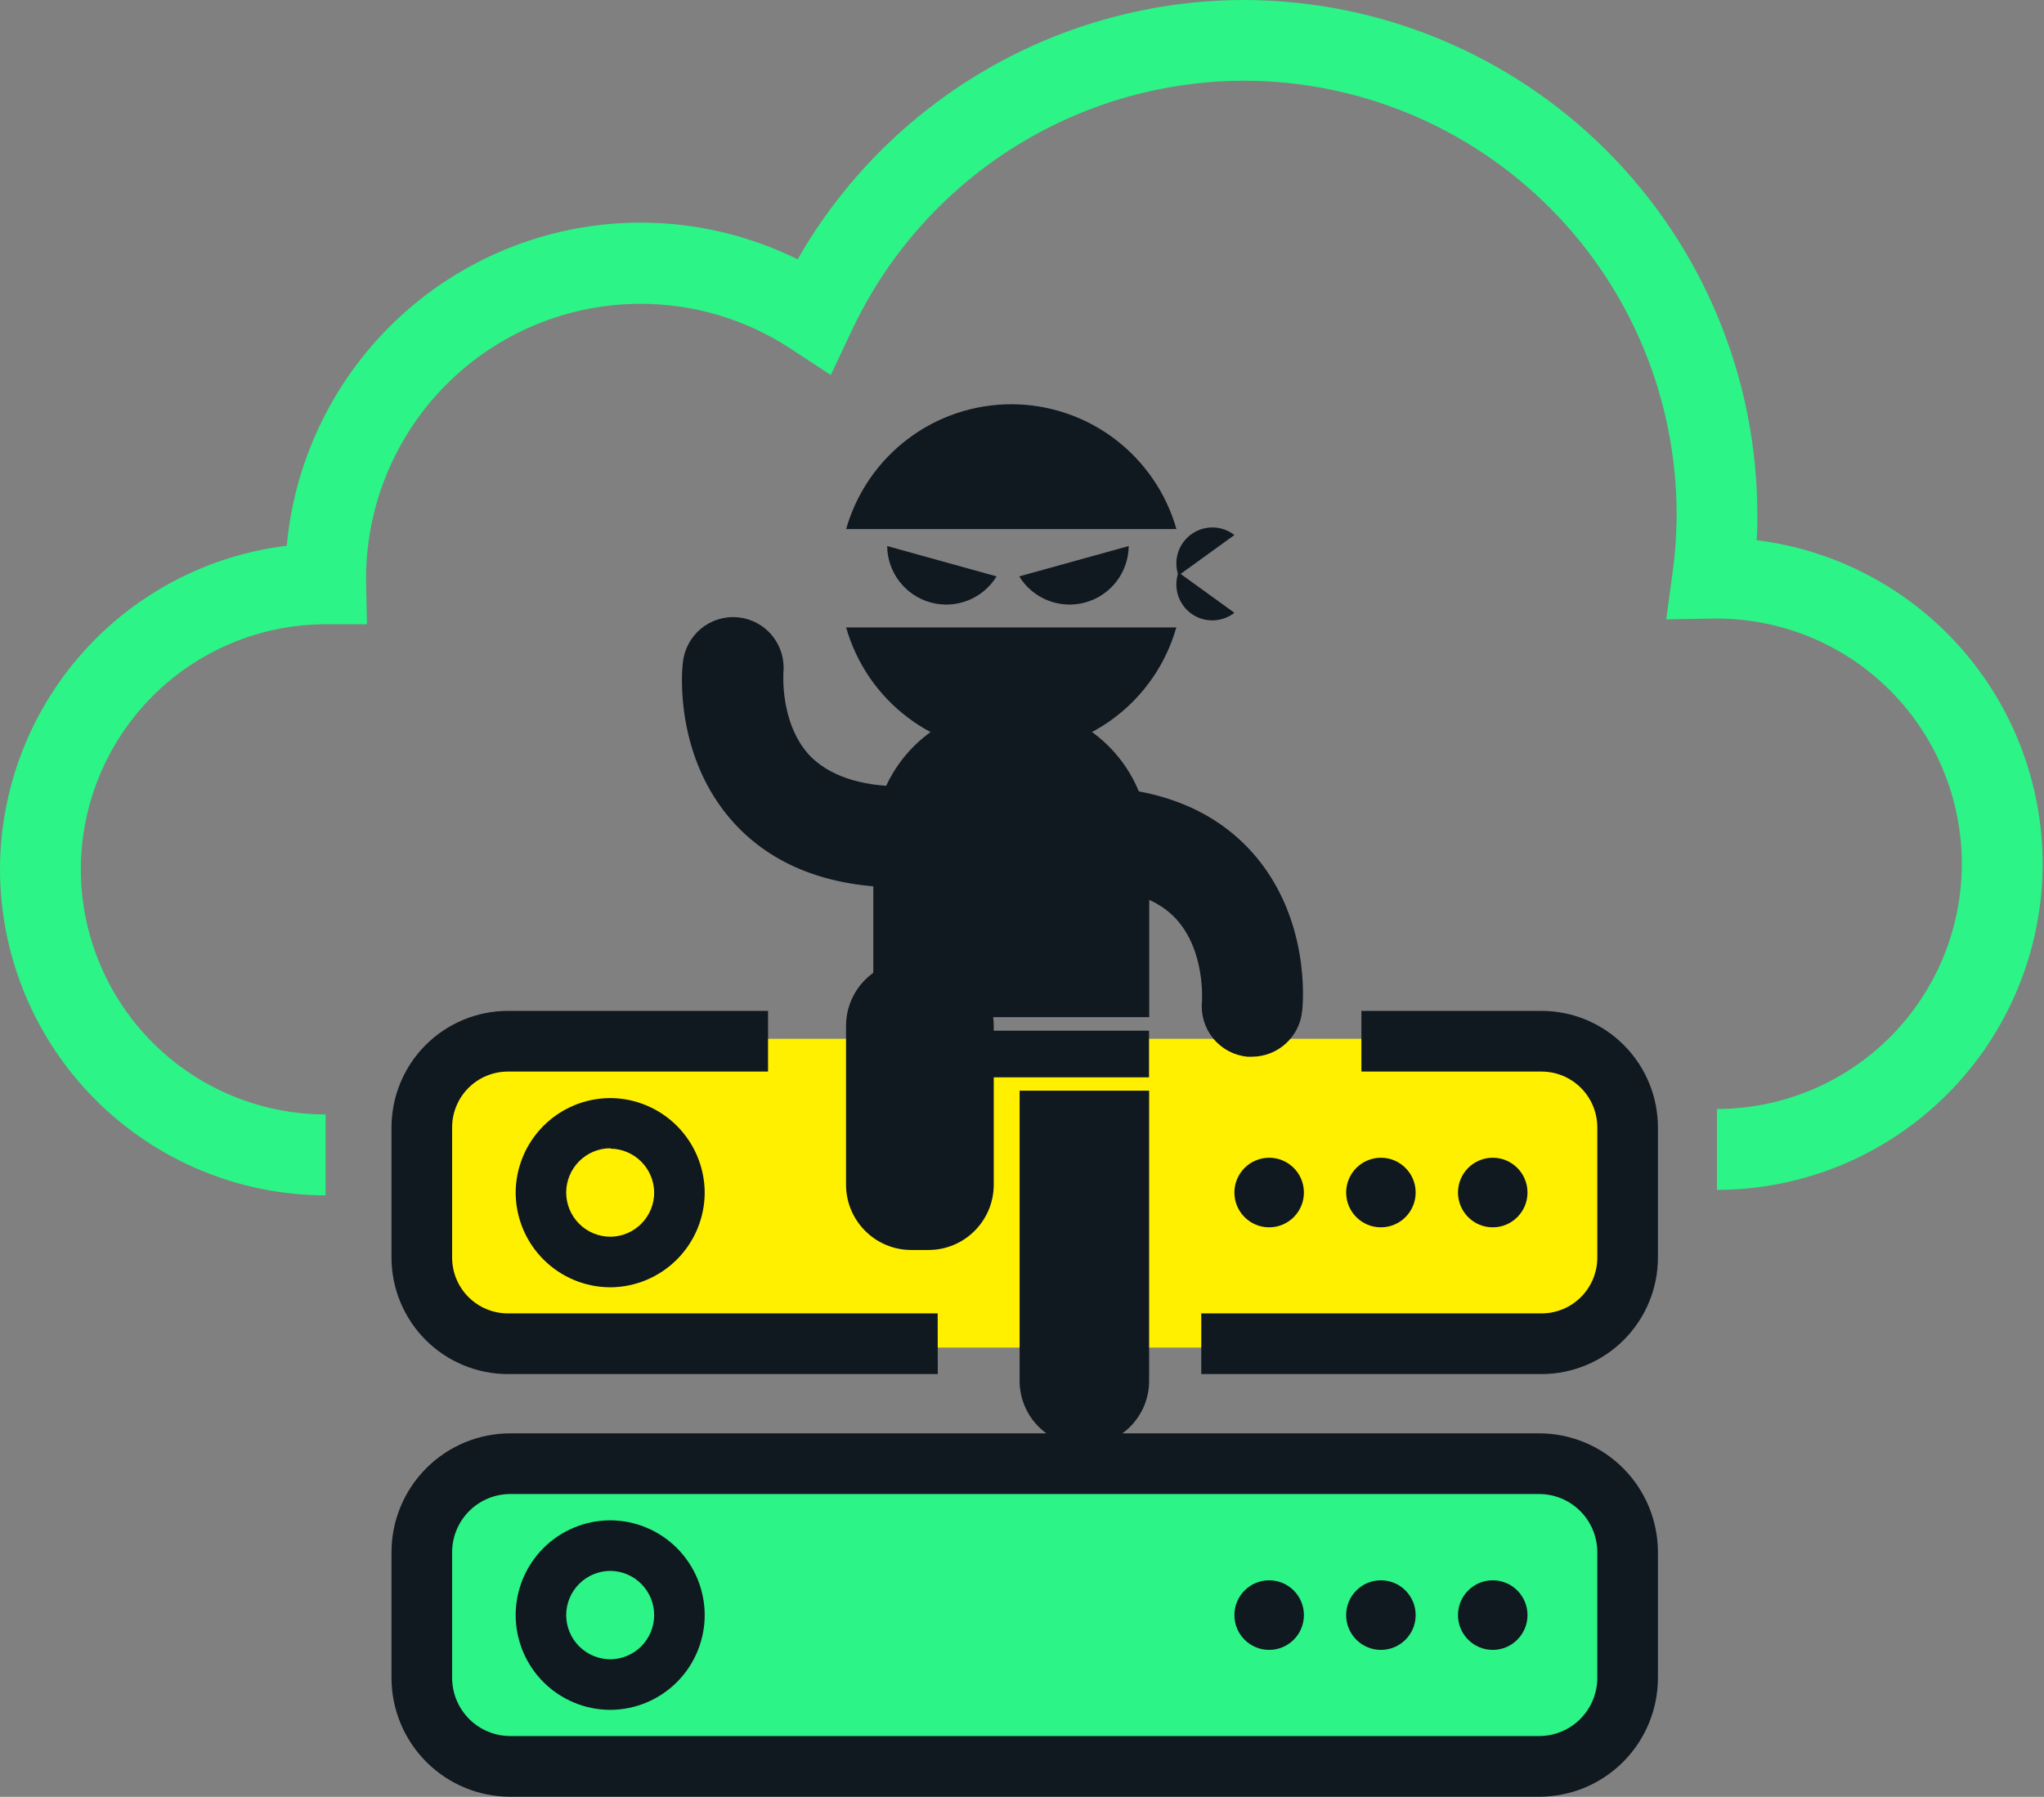 <svg width="364" height="320" viewBox="0 0 364 320" fill="none" xmlns="http://www.w3.org/2000/svg">
<rect x="0" y="0" width="364" height="320" fill="#808080" stroke="none"/>
<g clip-path="url(#clip0_736_1971)">
<rect x="74" y="185" width="216" height="55" rx="14" fill="#FFF000"/>
<rect x="74" y="261" width="216" height="55" rx="14" fill="#2CF486"/>
<path d="M57.988 212.883C42.614 212.864 27.876 206.742 17.005 195.859C6.135 184.976 0.019 170.221 0 154.831C0.019 140.64 5.221 126.947 14.627 116.33C24.032 105.714 36.99 98.907 51.061 97.192C52.517 81.473 59.778 66.864 71.424 56.22C83.07 45.577 98.264 39.666 114.033 39.644C123.749 39.636 133.336 41.874 142.046 46.183C150.065 32.176 161.63 20.532 175.575 12.424C189.521 4.316 205.354 0.031 221.48 0C245.73 0.024 268.979 9.677 286.128 26.841C303.276 44.005 312.923 67.278 312.951 91.555C312.951 93.086 312.951 94.635 312.825 96.202C326.873 97.945 339.802 104.764 349.181 115.377C358.561 125.991 363.745 139.669 363.76 153.84C363.746 169.237 357.63 183.999 346.755 194.886C335.88 205.773 321.134 211.896 305.755 211.91V197.501C317.318 197.491 328.406 192.888 336.583 184.702C344.76 176.516 349.357 165.417 349.367 153.84C349.362 142.263 344.769 131.162 336.595 122.972C328.422 114.783 317.336 110.175 305.773 110.161H305.107L296.723 110.305L297.856 101.984C298.332 98.516 298.572 95.019 298.576 91.519C298.552 71.063 290.423 51.452 275.973 36.989C261.523 22.526 241.932 14.393 221.498 14.373C206.791 14.412 192.4 18.646 180.01 26.579C167.621 34.513 157.747 45.818 151.546 59.169L147.948 66.788L141.021 62.249C133.026 56.925 123.635 54.092 114.033 54.108C101.093 54.127 88.687 59.278 79.532 68.433C70.377 77.588 65.218 90.002 65.185 102.956L65.347 111.17H57.826C46.295 111.231 35.256 115.857 27.119 124.037C18.982 132.217 14.408 143.286 14.393 154.831C14.408 166.401 19.005 177.493 27.178 185.675C35.35 193.856 46.43 198.459 57.988 198.473V212.883Z" fill="#2CF486"/>
<path d="M167.001 244.71H90.463C84.968 244.71 79.697 242.527 75.807 238.64C71.918 234.753 69.728 229.48 69.719 223.978V200.779C69.724 195.277 71.909 190.002 75.795 186.112C79.681 182.222 84.95 180.034 90.445 180.029H136.775V190.836H90.463C89.158 190.834 87.864 191.089 86.657 191.588C85.45 192.087 84.353 192.819 83.429 193.742C82.505 194.666 81.772 195.763 81.272 196.97C80.771 198.177 80.514 199.472 80.514 200.779V223.978C80.519 226.612 81.567 229.137 83.429 230.997C85.291 232.858 87.814 233.903 90.445 233.903H166.983L167.001 244.71Z" fill="#101820"/>
<path d="M274.521 244.71H213.924V233.903H274.521C277.151 233.903 279.675 232.858 281.537 230.997C283.399 229.137 284.447 226.612 284.452 223.978V200.779C284.452 199.473 284.195 198.18 283.696 196.974C283.197 195.768 282.465 194.672 281.543 193.749C280.621 192.825 279.526 192.093 278.321 191.593C277.116 191.094 275.825 190.836 274.521 190.836H242.441V180.029H274.521C280.016 180.034 285.285 182.222 289.171 186.112C293.057 190.002 295.243 195.277 295.247 200.779V223.978C295.238 229.477 293.05 234.747 289.165 238.634C285.28 242.52 280.013 244.705 274.521 244.71Z" fill="#101820"/>
<path d="M108.707 229.256C104.236 229.251 99.949 227.472 96.786 224.309C93.622 221.145 91.841 216.855 91.831 212.379C91.855 207.912 93.643 203.636 96.805 200.484C99.966 197.332 104.245 195.56 108.707 195.556C113.154 195.584 117.41 197.366 120.552 200.516C123.695 203.665 125.47 207.927 125.494 212.379C125.485 216.84 123.715 221.116 120.571 224.277C117.427 227.438 113.163 229.228 108.707 229.256ZM108.707 204.49C106.619 204.494 104.617 205.327 103.14 206.806C101.664 208.284 100.832 210.288 100.827 212.379C100.832 214.468 101.664 216.47 103.141 217.946C104.619 219.421 106.621 220.25 108.707 220.25C110.78 220.231 112.762 219.393 114.221 217.919C115.68 216.445 116.498 214.454 116.498 212.379C116.479 210.315 115.653 208.34 114.197 206.878C112.74 205.417 110.769 204.585 108.707 204.562V204.49Z" fill="#101820"/>
<path d="M226.014 218.575C229.433 218.575 232.204 215.801 232.204 212.379C232.204 208.957 229.433 206.183 226.014 206.183C222.596 206.183 219.825 208.957 219.825 212.379C219.825 215.801 222.596 218.575 226.014 218.575Z" fill="#101820"/>
<path d="M245.914 218.575C249.332 218.575 252.103 215.801 252.103 212.379C252.103 208.957 249.332 206.183 245.914 206.183C242.496 206.183 239.725 208.957 239.725 212.379C239.725 215.801 242.496 218.575 245.914 218.575Z" fill="#101820"/>
<path d="M265.831 218.575C269.249 218.575 272.02 215.801 272.02 212.379C272.02 208.957 269.249 206.183 265.831 206.183C262.413 206.183 259.642 208.957 259.642 212.379C259.642 215.801 262.413 218.575 265.831 218.575Z" fill="#101820"/>
<path d="M108.707 304.51C104.235 304.51 99.945 302.732 96.78 299.568C93.616 296.403 91.836 292.11 91.831 287.633C91.836 283.155 93.616 278.862 96.78 275.697C99.945 272.533 104.235 270.755 108.707 270.755C113.165 270.779 117.431 272.567 120.576 275.729C123.721 278.891 125.489 283.17 125.494 287.633C125.489 292.095 123.721 296.374 120.576 299.536C117.431 302.698 113.165 304.486 108.707 304.51ZM108.707 279.761C106.621 279.761 104.619 280.59 103.141 282.066C101.664 283.541 100.832 285.543 100.827 287.633C100.832 289.722 101.664 291.724 103.141 293.199C104.619 294.675 106.621 295.504 108.707 295.504C110.78 295.485 112.762 294.647 114.221 293.173C115.68 291.699 116.498 289.708 116.498 287.633C116.498 285.557 115.68 283.566 114.221 282.092C112.762 280.618 110.78 279.78 108.707 279.761Z" fill="#101820"/>
<path d="M226.014 293.829C229.433 293.829 232.204 291.055 232.204 287.633C232.204 284.211 229.433 281.437 226.014 281.437C222.596 281.437 219.825 284.211 219.825 287.633C219.825 291.055 222.596 293.829 226.014 293.829Z" fill="#101820"/>
<path d="M245.914 293.829C249.332 293.829 252.103 291.055 252.103 287.633C252.103 284.211 249.332 281.437 245.914 281.437C242.496 281.437 239.725 284.211 239.725 287.633C239.725 291.055 242.496 293.829 245.914 293.829Z" fill="#101820"/>
<path d="M265.831 293.829C269.249 293.829 272.02 291.055 272.02 287.633C272.02 284.211 269.249 281.437 265.831 281.437C262.413 281.437 259.642 284.211 259.642 287.633C259.642 291.055 262.413 293.829 265.831 293.829Z" fill="#101820"/>
<path d="M274.107 319.982H90.877C85.269 319.982 79.89 317.753 75.922 313.784C71.955 309.816 69.724 304.433 69.719 298.818V276.429C69.724 270.818 71.952 265.437 75.916 261.469C79.879 257.501 85.254 255.27 90.859 255.265H274.107C279.712 255.27 285.087 257.501 289.05 261.469C293.014 265.437 295.243 270.818 295.247 276.429V298.818C295.243 304.43 293.014 309.81 289.05 313.778C285.087 317.746 279.712 319.977 274.107 319.982ZM90.877 266.072C88.132 266.072 85.499 267.163 83.556 269.105C81.613 271.046 80.519 273.681 80.514 276.429V298.818C80.519 301.563 81.61 304.195 83.549 306.136C85.488 308.077 88.117 309.17 90.859 309.175H274.107C276.849 309.17 279.478 308.077 281.417 306.136C283.356 304.195 284.448 301.563 284.452 298.818V276.429C284.448 273.684 283.356 271.052 281.417 269.111C279.478 267.17 276.849 266.077 274.107 266.072H90.877Z" fill="#101820"/>
<path d="M165.742 107.297C167.936 107.898 170.266 107.77 172.381 106.932C174.497 106.094 176.283 104.591 177.473 102.65L157.987 97.246C158.012 99.538 158.783 101.759 160.182 103.573C161.582 105.386 163.533 106.694 165.742 107.297Z" fill="#101820"/>
<path d="M193.251 107.297C191.054 107.896 188.722 107.768 186.604 106.93C184.486 106.092 182.696 104.591 181.502 102.65L201.005 97.246C200.98 99.538 200.21 101.759 198.81 103.573C197.411 105.386 195.459 106.694 193.251 107.297Z" fill="#101820"/>
<path d="M212.143 109.278C211.019 108.466 210.189 107.311 209.777 105.985C209.365 104.66 209.393 103.237 209.858 101.93L219.826 109.134C218.732 109.984 217.393 110.457 216.008 110.483C214.624 110.509 213.268 110.087 212.143 109.278Z" fill="#101820"/>
<path d="M212.142 95.157C211.02 95.966 210.19 97.119 209.778 98.441C209.366 99.763 209.394 101.183 209.857 102.488L219.825 95.283C218.731 94.43 217.391 93.957 216.005 93.934C214.619 93.912 213.263 94.341 212.142 95.157Z" fill="#101820"/>
<path d="M180.081 71.994C173.434 71.997 166.969 74.168 161.664 78.179C156.36 82.189 152.505 87.82 150.683 94.22H209.498C207.675 87.818 203.817 82.184 198.509 78.173C193.201 74.163 186.732 71.993 180.081 71.994Z" fill="#101820"/>
<path d="M180.081 133.973C186.729 133.969 193.194 131.798 198.498 127.788C203.803 123.777 207.658 118.146 209.48 111.746H150.683C152.505 118.146 156.36 123.777 161.664 127.788C166.969 131.798 173.434 133.969 180.081 133.973Z" fill="#101820"/>
<path d="M160.56 158.055C147.642 158.055 137.567 154.146 130.604 146.455C120.186 134.909 121.356 119.707 121.608 118.014C121.844 115.638 123.014 113.453 124.859 111.939C126.705 110.426 129.075 109.709 131.449 109.945C133.813 110.182 135.987 111.345 137.497 113.181C139.007 115.016 139.731 117.376 139.51 119.743C139.51 120.032 138.898 128.749 144.098 134.459C147.498 138.062 153.094 140.043 160.632 140.043C163.018 140.043 165.306 140.992 166.993 142.681C168.68 144.37 169.628 146.66 169.628 149.049C169.628 150.238 169.393 151.415 168.937 152.512C168.48 153.609 167.811 154.605 166.968 155.443C166.125 156.28 165.125 156.942 164.025 157.39C162.925 157.838 161.748 158.064 160.56 158.055Z" fill="#101820"/>
<path d="M223.01 188.189H222.11C219.746 187.952 217.572 186.788 216.062 184.953C214.552 183.117 213.829 180.758 214.05 178.39C214.05 178.102 214.661 169.384 209.462 163.674C206.043 159.964 200.466 158.091 192.909 158.091C190.523 158.091 188.235 157.142 186.548 155.453C184.861 153.764 183.913 151.473 183.913 149.085C183.913 146.696 184.861 144.406 186.548 142.717C188.235 141.028 190.523 140.079 192.909 140.079C205.845 140.079 215.921 143.987 222.884 151.679C233.301 163.206 232.113 178.426 231.88 180.119C231.65 182.32 230.618 184.36 228.982 185.848C227.346 187.336 225.22 188.17 223.01 188.189Z" fill="#101820"/>
<path d="M180.081 125.723C173.568 125.723 167.321 128.313 162.716 132.924C158.11 137.535 155.522 143.789 155.522 150.309V181.146H204.658V150.291C204.656 147.063 204.018 143.866 202.782 140.884C201.546 137.902 199.735 135.193 197.452 132.912C195.17 130.63 192.462 128.821 189.481 127.588C186.501 126.354 183.307 125.721 180.081 125.723Z" fill="#101820"/>
<path d="M204.622 183.56H155.522V191.863H204.622V183.56Z" fill="#101820"/>
<path d="M165.345 171.077H162.287C155.868 171.077 150.664 176.287 150.664 182.713V210.974C150.664 217.4 155.868 222.61 162.287 222.61H165.345C171.765 222.61 176.968 217.4 176.968 210.974V182.713C176.968 176.287 171.765 171.077 165.345 171.077Z" fill="#101820"/>
<path d="M181.557 194.24H204.64V245.917C204.64 248.979 203.425 251.916 201.262 254.081C199.1 256.246 196.166 257.462 193.107 257.462C190.049 257.462 187.115 256.246 184.953 254.081C182.79 251.916 181.575 248.979 181.575 245.917V194.24H181.557Z" fill="#101820"/>
</g>
<defs>
<clipPath id="clip0_736_1971">
<rect width="363.779" height="320" fill="white"/>
</clipPath>
</defs>
</svg>
